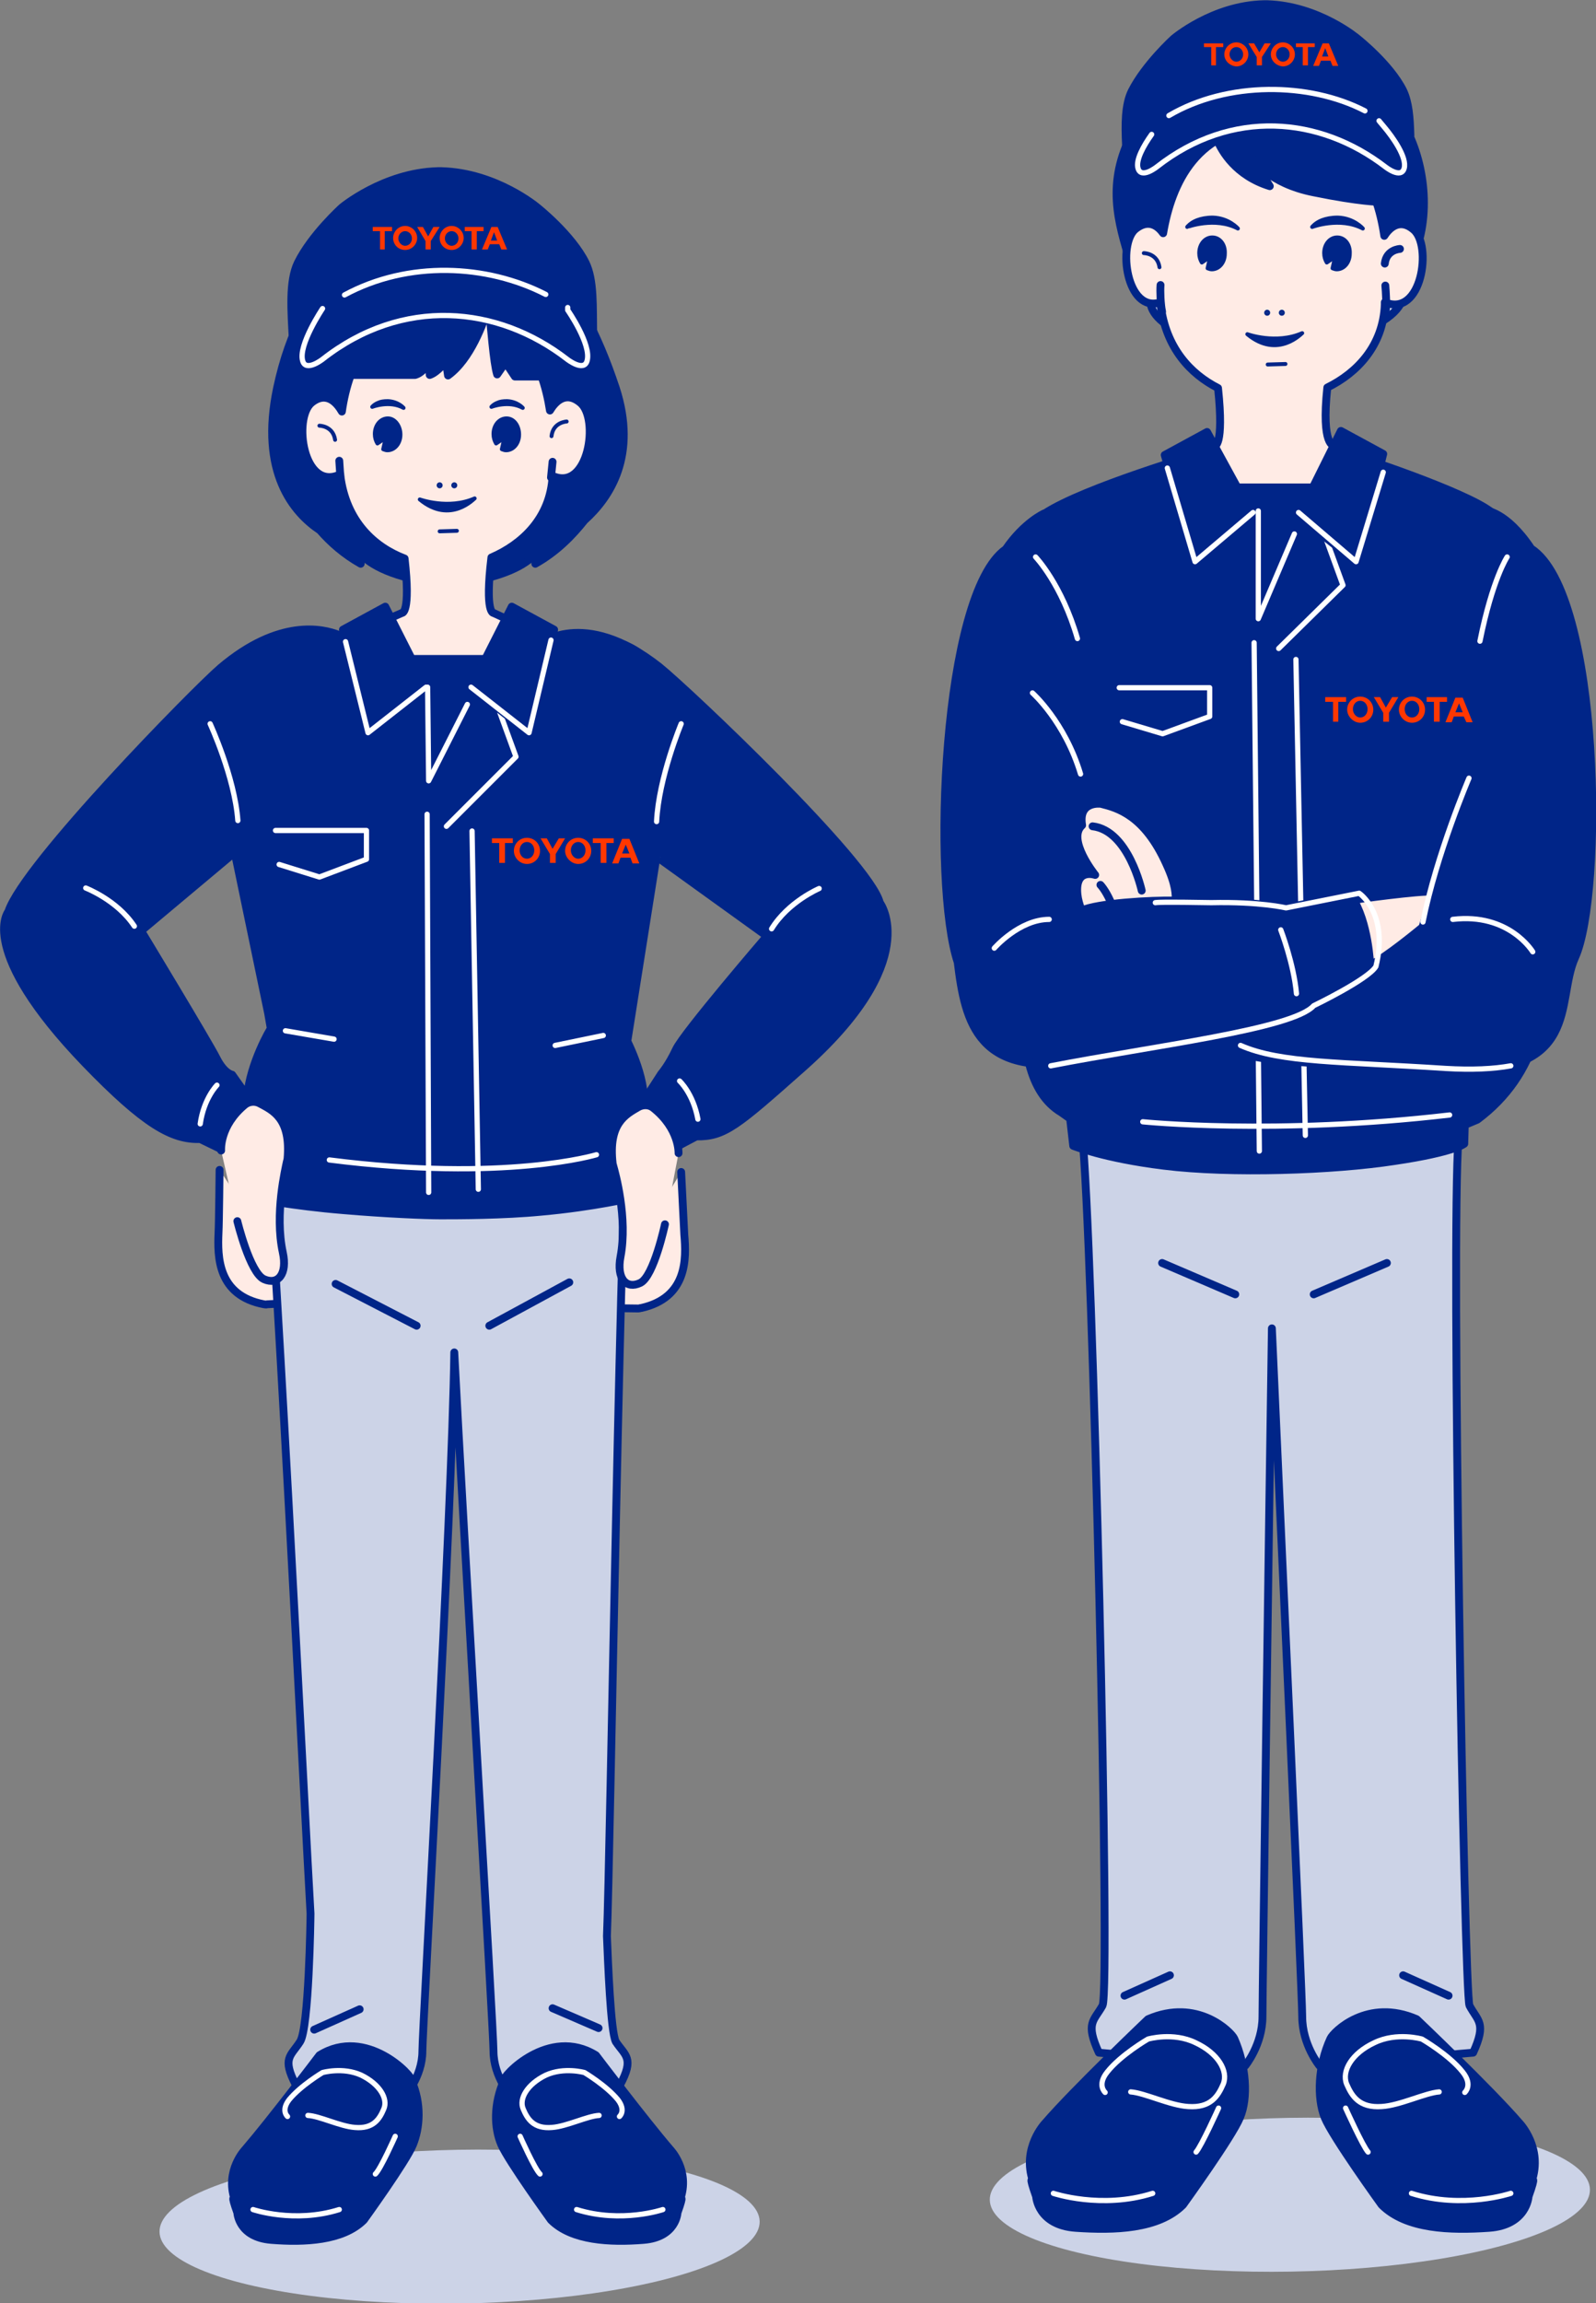 <?xml version="1.0" encoding="utf-8"?>
<!-- Generator: Adobe Illustrator 22.0.1, SVG Export Plug-In . SVG Version: 6.00 Build 0)  -->
<svg version="1.1" id="レイヤー_1" xmlns="http://www.w3.org/2000/svg" xmlns:xlink="http://www.w3.org/1999/xlink" x="0px"
	 y="0px" viewBox="0 0 305.3 440.4" style="enable-background:new 0 0 305.3 440.4;" xml:space="preserve">
<rect x="0" y="0" width="305.3" height="440.4" fill="#808080" stroke="none"/>
<style type="text/css">
	.st0{fill:#CCD3E7;}
	.st1{fill:#CCD3E7;stroke:#002588;stroke-width:1.5;stroke-linecap:round;stroke-linejoin:round;stroke-miterlimit:10;}
	.st2{fill:none;stroke:#002588;stroke-width:1.5;stroke-linecap:round;stroke-linejoin:round;stroke-miterlimit:10;}
	.st3{fill:#002588;stroke:#002588;stroke-width:1.5;stroke-linecap:round;stroke-linejoin:round;stroke-miterlimit:10;}
	.st4{fill:none;stroke:#FFFFFF;stroke-linecap:round;stroke-linejoin:round;stroke-miterlimit:10;}
	.st5{fill:#FFEBE5;stroke:#002588;stroke-width:1.5;stroke-linecap:round;stroke-linejoin:round;stroke-miterlimit:10;}
	.st6{fill:#FFEBE5;}
	.st7{fill:#002588;}
	.st8{fill:#FFFFFF;stroke:#002588;stroke-width:1.5;stroke-linecap:round;stroke-linejoin:round;stroke-miterlimit:10;}
	.st9{fill:#002588;stroke:#002588;stroke-width:0.75;stroke-linecap:round;stroke-linejoin:round;stroke-miterlimit:10;}
	.st10{fill:#FFFFFF;stroke:#002588;stroke-width:0.75;stroke-linecap:round;stroke-linejoin:round;stroke-miterlimit:10;}
	.st11{fill:#FFFFFF;stroke:#FFFFFF;stroke-linecap:round;stroke-linejoin:round;stroke-miterlimit:10;}
	.st12{fill:none;stroke:#002588;stroke-width:0.75;stroke-linecap:round;stroke-linejoin:round;stroke-miterlimit:10;}
	.st13{fill:#002588;stroke:#FFFFFF;stroke-linecap:round;stroke-linejoin:round;stroke-miterlimit:10;}
	.st14{fill-rule:evenodd;clip-rule:evenodd;fill:#FF3700;}
	.st15{fill:#002588;stroke:#002588;stroke-width:0.25;stroke-linecap:round;stroke-linejoin:round;stroke-miterlimit:10;}
</style>
<g>
	
		<ellipse transform="matrix(1 -1.745241e-02 1.745241e-02 1 -7.285 4.369)" class="st0" cx="246.7" cy="419.6" rx="57.4" ry="14.7"/>
</g>
<g>
	<g>
		<path class="st1" d="M279,217.7c0-0.5-0.4-1-0.8-0.9l-32.9,4.5c-0.5,0.1-0.9-0.4-0.9-0.9c0,0,0,0,0,0c0-0.5-0.3-0.8-0.7-0.9
			l-31.6-3.5c-0.5,0-5.1,0.4-5.1,1c2,17.8,5.5,163.7,3.9,166.5c-1.7,3-3.3,3.3-0.7,9l28,2.5c0,0,3.3-4,3.3-9.4
			c0-4.5,1.3-98.8,1.8-131.6c1.5,33.9,5.8,127.1,5.8,131.6c0,5.4,3.3,9.4,3.3,9.4l29.4-2.5c2.6-5.7,0.9-6-0.7-9
			C280.1,381.6,277.5,235.6,279,217.7z"/>
	</g>
	<line class="st2" x1="223.8" y1="377.7" x2="215.1" y2="381.6"/>
	<line class="st2" x1="268.4" y1="377.7" x2="277.1" y2="381.6"/>
	<path class="st3" d="M236.1,389.8c-0.6-1.3-7.1-7.8-16.5-3.7c0,0-14,13.3-19.7,19.9c0,0-4.5,4.7-2.3,11.1c0,0-1-1.6,0.6,2.9
		c0,0,0.3,5.5,7.6,6c7.3,0.5,15.8,0.3,20.5-4.4c0,0,9.4-13,10.9-16.7C238.8,401.2,238.4,395,236.1,389.8z"/>
	<path class="st4" d="M201.5,419.4c0,0,9.2,3.1,19,0"/>
	<path class="st4" d="M233.1,403.1c0,0-3.3,7.3-4.3,8.4"/>
</g>
<path class="st5" d="M130.3,224.1c0,0,0.5,10.1,0.6,12c0.4,4.6,0.6,12-8.2,14c-0.2,0-0.4,0.1-0.6,0.1l-7.7-0.1"/>
<path class="st5" d="M42,223.7c0,0-0.1,10.2-0.2,12c-0.2,4.6-0.2,12,8.7,13.7c0.2,0,0.4,0.1,0.6,0l7.7-0.4"/>
<path class="st1" d="M116.1,370.2c0.6-13.7,2.7-149.4,4.3-163.5l-33.7,25.1c0-1.1,0-1.7,0-1.7l-36.7-24c2,14,8.6,146.6,9.4,159.8
	c0,0.9-0.3,21.9-2,24.5c-1.8,2.8-3.5,3.1-0.8,8.3l20.7,2.3c0,0,3.5-3.8,3.5-8.8c0-4.2,5.7-103.2,6.1-133.6
	c1.6,31.5,7.5,129.5,7.5,133.6c0,5,3.5,8.8,3.5,8.8l20.7-2.3c2.8-5.2,1-5.6-0.8-8.3C116.8,388.5,116.3,375,116.1,370.2z"/>
<g>
	
		<ellipse transform="matrix(1 -1.745241e-02 1.745241e-02 1 -7.415 1.6)" class="st0" cx="87.9" cy="425.7" rx="57.4" ry="14.7"/>
	<g>
		<path class="st3" d="M78.7,397.8c0.4-0.7-8.6-10.4-17.6-4.8c0,0-9.3,12.3-14.2,18c0,0-3.9,4-2,9.6c0,0-0.9-1.4,0.5,2.5
			c0,0,0.2,4.7,6.5,5.2s13.7,0.2,17.7-3.8c0,0,8.1-11.2,9.4-14.4S80.7,402.3,78.7,397.8z"/>
		<path class="st4" d="M48.4,422.5c0,0,7.9,2.7,16.5,0"/>
		<path class="st4" d="M75.6,408.5c0,0-2.8,6.3-3.8,7.2"/>
		<path class="st4" d="M55,404.7c0,0-1.3-1.1,0.3-3.2c2.2-2.7,6.4-5.2,6.4-5.2s3.9-1.1,7.4,0.5c3.5,1.7,5.2,4.5,4.3,6.5
			c-0.8,1.9-2,3.8-5.5,3.5c-2.8-0.2-6.8-2.2-9-2.3"/>
	</g>
	<g>
		<path class="st3" d="M96.4,397.8c-0.4-0.7,8.6-10.4,17.6-4.8c0,0,9.3,12.3,14.2,18c0,0,3.9,4,1.9,9.6c0,0,0.9-1.4-0.5,2.5
			c0,0-0.2,4.7-6.5,5.2c-6.3,0.5-13.7,0.2-17.7-3.8c0,0-8.1-11.2-9.5-14.4S94.4,402.3,96.4,397.8z"/>
		<path class="st4" d="M126.8,422.5c0,0-7.9,2.7-16.5,0"/>
		<path class="st4" d="M99.5,408.5c0,0,2.8,6.3,3.8,7.2"/>
	</g>
</g>
<line class="st2" x1="64.2" y1="245.5" x2="79.7" y2="253.5"/>
<line class="st2" x1="108.9" y1="245.2" x2="93.6" y2="253.5"/>
<path class="st1" d="M220.1,57.8c0,0-0.3,3.2,6.2,6c0.1,0.1,0.3,0.1,0.4,0.2c7,2.9,0.2-9.2,0.2-9.2"/>
<path class="st1" d="M268.4,56.3c0,0,0.4,3.2-6,6.2c-0.1,0.1-0.3,0.1-0.4,0.2c-6.9,3.1-0.5-9.2-0.5-9.2"/>
<path class="st3" d="M242.8,24.7l-0.1-9.3c0,0-19-1.8-25.1,8.2c-5.9,9.8-4.2,17.3-1.8,25.2"/>
<path class="st3" d="M242.9,24.7l-0.3-9.3c0,0,19-2.5,25.4,7.5c4,6.3,6,16.5,2.8,25.2"/>
<g>
	<path class="st3" d="M117.8,74.2c-7.1-21.4-16.8-30.6-30.9-31.4v-0.1c-0.4,0-0.8,0-1.2,0c-0.4,0-0.7,0-1.1,0v0.1
		C70.2,43.6,57.7,52.2,53,74.2c-3.4,16.1,3.1,23.8,8.2,27.2c2,2.3,4.6,4.6,7.8,6.4l-1-3.3c0.8,1.6,3.2,4.3,10.5,6.1l7.2-4.5l7.2,4.5
		c7.3-1.8,9.7-4.5,10.5-6.1l-1,3.3c4.1-2.3,7.1-5.4,9.4-8.3C116.7,95.1,122,87.1,117.8,74.2z"/>
	<g>
		<g>
			<path class="st6" d="M111,77c-2.9-2.4-4.9,0-5.8,1.5c-1.4-9-5.9-19.7-19.9-19.7c-14,0-18.6,10.8-19.9,19.9
				c-0.8-1.4-2.8-4.1-5.8-1.7c-3.6,3-1.6,17.1,5.5,13.7c0,0.1,0,0.2,0,0.2c1.1,8.8,6.5,13.7,12.3,15.9c1.2,10.6-0.5,10.4-0.5,10.4
				l-8.7,3.8l2.8,13.6l0.1,0.1l14.4,16.8l9.5-16.9l7.6-13.6l-8.2-3.8c0,0-1.7,0.2-0.4-10.6c5.8-2.5,11.3-7.5,11.7-15.6c0,0,0,0,0,0
				C112.6,94.1,114.7,80,111,77z"/>
		</g>
		<g>
			<path class="st2" d="M111,77c-2.9-2.4-4.9,0-5.8,1.5c-1.4-9-5.9-19.7-19.9-19.7c-14,0-18.6,10.8-19.9,19.9
				c-0.8-1.4-2.8-4.1-5.8-1.7c-3.6,3-1.6,17.1,5.5,13.7c0,0.1,0,0.2,0,0.2c1.1,8.8,6.5,13.7,12.3,15.9c1.2,10.6-0.5,10.4-0.5,10.4
				l-8.7,3.8l2.8,13.6l0.1,0.1l14.4,16.8l9.5-16.9l7.6-13.6l-8.2-3.8c0,0-1.7,0.2-0.4-10.6c5.8-2.5,11.3-7.5,11.7-15.6c0,0,0,0,0,0
				C112.6,94.1,114.7,80,111,77z"/>
		</g>
	</g>
	<g>
		<path class="st7" d="M82.1,69.4l0.1,2.3c1.5-0.5,3.1-2.6,3.1-2.6l0.4,2.7c4.3-3.1,6.8-10,7.8-13.3c-2.4-0.8-5.1-1.3-8.2-1.3
			c-11.8,0-17.8,6.7-20.8,14.4h14.9C81,71.3,82.1,69.4,82.1,69.4z"/>
	</g>
	<g>
		<path class="st8" d="M97.2,63l4.9,5.1C100.8,66.1,99.2,64.4,97.2,63z"/>
		<path class="st7" d="M96.6,69.2l1.8,2.7h7.8c-0.7-1.9-1.6-3.8-2.7-5.5L98.2,61c-1.2-0.8-3.6-1.5-5.1-2.1
			c0.4,3.6,1.3,10.5,1.9,12.7L96.6,69.2z"/>
	</g>
	<g>
		<path class="st9" d="M74.2,80c-1.4,0-2.5,1.3-2.5,3c0,0.7,0.2,1.3,0.5,1.8l1.6-1.1l-0.5,2.2c0.3,0.1,0.5,0.2,0.8,0.2
			c1.4,0,2.5-1.3,2.5-3S75.5,80,74.2,80z"/>
		<path class="st10" d="M77.2,78c0,0-1-1.2-3-1.3c-0.8,0-1.4,0.1-1.8,0.3c-0.8,0.3-1.2,0.8-1.2,0.8S74.5,76.5,77.2,78"/>
	</g>
	<g>
		<path class="st9" d="M96.9,80c-1.4,0-2.5,1.3-2.5,3c0,0.7,0.2,1.3,0.5,1.8l1.6-1.1l-0.5,2.2c0.3,0.1,0.5,0.2,0.8,0.2
			c1.4,0,2.5-1.3,2.5-3S98.3,80,96.9,80z"/>
		<path class="st10" d="M100,78c0,0-1-1.2-3-1.3c-0.8,0-1.4,0.1-1.8,0.3c-0.8,0.3-1.2,0.8-1.2,0.8S97.3,76.5,100,78"/>
	</g>
	<g>
		<circle class="st9" cx="84.1" cy="92.8" r="0.2"/>
		<circle class="st9" cx="86.9" cy="92.8" r="0.2"/>
	</g>
	<path class="st9" d="M80.3,95.5c0,0,5.5,2,10.5-0.2C90.8,95.2,86.2,100.4,80.3,95.5z"/>
	<polyline class="st3" points="82.7,146.2 73.5,126 97,126 97,139.2 	"/>
	<g>
		<g>
			<path class="st7" d="M126,151.8l0.7-4.5l-0.8,2.1l-0.6-18.6c0,0,0.8-4.9-6.1-7.6c-7.8-3.1-21.3-0.7-21.3-0.7l-0.2,4.5l-9.8,5.8
				l-6,18.9l-0.2-18.9l-9.8-5.8l-0.1-4.4c0,0-3-0.8-7-1.2c-3-1.2-11.4-3.2-22.6,6.3c-4.7,4-37.6,37.5-40.6,46.6c0,0-6.1,7.4,14.7,29
				c11.3,11.7,16.6,14.7,22,14.5l3.7,1.8l5.4-8c0.1,1.7,0.5,3.2,1.4,4.5l0.3,2.5l-0.6,0.5v10c0,0,7.4,1.5,17.2,2.3
				c8.1,0.7,15.8,1,18.4,1c0.5,0,0.7,0,0.7,0c2.6,0,11.5,0,18.7-0.7c10.1-0.9,17.6-2.7,17.6-2.7v-10l-1.1-1l1.8-2
				c3.3-4.8,0.1-13-1.8-16.9l6.3-39.8L126,151.8z M47.3,209.6l-2.9-4.1c0,0-1.5-0.2-3-3.2S27,178,27,178l17.9-15l6.4,30.8l0.5,2.9
				C51.7,196.7,47.8,203.4,47.3,209.6z"/>
		</g>
		<g>
			<path class="st2" d="M126,151.8l0.7-4.5l-0.8,2.1l-0.6-18.6c0,0,0.8-4.9-6.1-7.6c-7.8-3.1-21.3-0.7-21.3-0.7l-0.2,4.5l-9.8,5.8
				l-6,18.9l-0.2-18.9l-9.8-5.8l-0.1-4.4c0,0-3-0.8-7-1.2c-3-1.2-11.4-3.2-22.6,6.3c-4.7,4-37.6,37.5-40.6,46.6c0,0-6.1,7.4,14.7,29
				c11.3,11.7,16.6,14.7,22,14.5l3.7,1.8l5.4-8c0.1,1.7,0.5,3.2,1.4,4.5l0.3,2.5l-0.6,0.5v10c0,0,7.4,1.5,17.2,2.3
				c8.1,0.7,15.8,1,18.4,1c0.5,0,0.7,0,0.7,0c2.6,0,11.5,0,18.7-0.7c10.1-0.9,17.6-2.7,17.6-2.7v-10l-1.1-1l1.8-2
				c3.3-4.8,0.1-13-1.8-16.9l6.3-39.8L126,151.8z M47.3,209.6l-2.9-4.1c0,0-1.5-0.2-3-3.2S27,178,27,178l17.9-15l6.4,30.8l0.5,2.9
				C51.7,196.7,47.8,203.4,47.3,209.6z"/>
		</g>
	</g>
	<polyline class="st4" points="95.6,136.2 98.7,144.7 85.4,158 	"/>
	<line class="st11" x1="81.7" y1="155.7" x2="82" y2="228"/>
	<path class="st4" d="M114.1,220.8c0,0-17.4,5.3-51.1,1"/>
	<path class="st4" d="M40.2,138.4c0,0,4.7,10.2,5.3,18.5"/>
	<path class="st4" d="M16.4,169.8c0,0,6,2.3,9.3,7.3"/>
	<g>
		<path class="st3" d="M103,123.3c0,0,8.5-7.3,23.1,4.2c5.6,4.5,40.3,37.4,42.2,45.1c0,0,8.5,11.1-15,31.8
			c-12.2,10.8-14.7,13-20.1,12.9l-3.6,1.9l-6.4-8.8l3.3-5.1c0,0,1.4-1.6,2.8-4.6c1.4-3.1,17.4-21.7,17.4-21.7l-20-14.4"/>
	</g>
	<path class="st4" d="M156.7,169.9c0,0-5.9,2.5-9.1,7.7"/>
	<polyline class="st4" points="52.7,158.8 70.1,158.8 70.1,164.3 61.1,167.7 53.4,165.3 	"/>
	<path class="st4" d="M130.3,138.4c0,0-4.3,10.3-4.7,18.7"/>
	<polygon class="st3" points="73.7,116 65.6,120.4 70.4,140.1 81.5,131.4 	"/>
	<polygon class="st3" points="97.9,116 90.1,131.4 101.2,140.1 106,120.4 	"/>
	<line class="st4" x1="54.6" y1="197.1" x2="63.9" y2="198.7"/>
	<line class="st4" x1="115.4" y1="198" x2="106.2" y2="199.9"/>
	<line class="st11" x1="90.3" y1="158.9" x2="91.5" y2="227.4"/>
	<path class="st12" d="M61.1,81.4c0,0,2.6,0,3,2.7"/>
	<path class="st12" d="M108.4,80.6c0,0-2.6,0.1-2.9,2.8"/>
	<g>
		<path class="st5" d="M45.4,233.5c0,0,2.4,9.9,5.1,11.1s4.5-1,3.6-5.1c-1.6-7.4,0.5-16,0.8-17.5c0-0.1,0.1-0.3,0.1-0.4
			c0.7-7.8-2.9-9.3-5.3-10.6c-0.9-0.5-2-0.4-2.8,0.2c-5,4.1-4.6,8.8-4.6,8.8"/>
	</g>
	<g>
		<path class="st5" d="M127.2,234.1c0,0-2.1,9.9-4.7,11.2c-2.7,1.3-4.6-0.8-3.8-5c1.4-7.4-1-16-1.4-17.4c0-0.1-0.1-0.3-0.1-0.4
			c-0.9-7.7,2.5-9.4,4.9-10.8c0.9-0.5,2-0.5,2.8,0.1c5.1,4,4.9,8.7,4.9,8.7"/>
	</g>
</g>
<g>
	<path class="st7" d="M244.4,26.5V15.3c0,0-26.4-3.1-26.4,27.8l17.3,18l12.8-6.7"/>
	<path class="st7" d="M244.1,26.5V15.3c0,0,26.4-3.1,26.4,27.8l-17.3,18l-12.8-6.7"/>
	<g>
		<g>
			<path class="st6" d="M270.4,43.9c-2.7-2.3-4.7-0.2-5.6,1.2c-1.4-9.6-6.3-21-21.2-21c-14.6,0-19.5,11-21.1,20.5
				c-1-1.4-2.8-2.8-5.3-0.8c-3.5,2.9-1.7,16.2,4.8,14c0,0.2,0,0.3,0,0.4c1,8.3,5.7,13.3,11,16c1.2,11.4-0.7,11.1-0.7,11.1l-8.6,4.3
				l3.3,15.6l0.1,0.1l16.5,19.4l10.9-19.5l8.7-15.6l-8-4.4c0,0-2.5,0.3-1.3-11.1c5.7-2.8,10.7-8,11-15.9c0-0.1,0-0.2,0-0.4
				C272,60.8,274,46.9,270.4,43.9z"/>
		</g>
		<g>
			<path class="st2" d="M270.4,43.9c-2.7-2.3-4.7-0.2-5.6,1.2c-1.4-9.6-6.3-21-21.2-21c-14.6,0-19.5,11-21.1,20.5
				c-1-1.4-2.8-2.8-5.3-0.8c-3.5,2.9-1.7,16.2,4.8,14c0,0.2,0,0.3,0,0.4c1,8.3,5.7,13.3,11,16c1.2,11.4-0.7,11.1-0.7,11.1l-8.6,4.3
				l3.3,15.6l0.1,0.1l16.5,19.4l10.9-19.5l8.7-15.6l-8-4.4c0,0-2.5,0.3-1.3-11.1c5.7-2.8,10.7-8,11-15.9c0-0.1,0-0.2,0-0.4
				C272,60.8,274,46.9,270.4,43.9z"/>
		</g>
	</g>
	<path class="st2" d="M222,54.5c-0.1,1.2,0,3.7,0.3,5.1"/>
	<path class="st2" d="M265,54.6c0.1,1.2,0.3,3.9,0,5.2"/>
	<g>
		<path class="st9" d="M231.9,45.4c-1.4,0-2.5,1.3-2.5,3c0,0.7,0.2,1.3,0.5,1.8l1.6-1.1l-0.5,2.2c0.3,0.1,0.5,0.2,0.8,0.2
			c1.4,0,2.5-1.3,2.5-3C234.4,46.7,233.3,45.4,231.9,45.4z"/>
		<path class="st9" d="M236.8,43.7c0,0-1.7-2-4.8-2.1c-1.2,0-2.2,0.2-3,0.5c-1.3,0.5-1.9,1.3-1.9,1.3S232.4,41.4,236.8,43.7"/>
	</g>
	<g>
		<path class="st9" d="M255.8,45.4c-1.4,0-2.5,1.3-2.5,3c0,0.7,0.2,1.3,0.5,1.8l1.6-1.1l-0.5,2.2c0.3,0.1,0.5,0.2,0.8,0.2
			c1.4,0,2.5-1.3,2.5-3C258.3,46.7,257.2,45.4,255.8,45.4z"/>
		<path class="st9" d="M260.7,43.7c0,0-1.7-2-4.8-2.1c-1.2,0-2.2,0.2-3,0.5c-1.3,0.5-1.9,1.3-1.9,1.3S256.3,41.4,260.7,43.7"/>
	</g>
	<g>
		<circle class="st9" cx="242.4" cy="59.8" r="0.2"/>
		<circle class="st9" cx="245.2" cy="59.8" r="0.2"/>
	</g>
	<path class="st9" d="M238.6,63.9c0,0,5.5,2,10.5-0.2C249.1,63.6,244.5,68.8,238.6,63.9z"/>
	<polyline class="st3" points="240.9,113.5 231.7,93.2 255.2,93.2 255.2,106.5 	"/>
	<g>
		<g>
			<path class="st7" d="M278.4,135.4l0.3-10.4l9.3-21.8c0,0,2.3-2.2-3.9-6.1c-6.6-4.1-27.5-11-27.9-10.7L256,94l-9.8,5.6l-6,18.2
				L240,99.6l-9.8-5.6l-0.2-7.4c0,0-22.6,6.6-30.2,11.6c-3.7,2.4-1.6,5.4-1.6,5.4l3.6,16.3l2.8,29.8c-8.2,26.2-14,55.6-1.6,63
				l1.7,1.2l0.6,5.2c0,0,5.9,2.4,17.3,3.8c12.8,1.6,32.6,0.9,44.2-0.9c11.5-1.7,13.3-3.3,13.3-3.3l0.1-3.6l2.4-1
				C305.7,196.9,293.2,161.9,278.4,135.4z"/>
		</g>
		<g>
			<path class="st2" d="M278.4,135.4l0.3-10.4l9.3-21.8c0,0,2.3-2.2-3.9-6.1c-6.6-4.1-27.5-11-27.9-10.7L256,94l-9.8,5.6l-6,18.2
				L240,99.6l-9.8-5.6l-0.2-7.4c0,0-22.6,6.6-30.2,11.6c-3.7,2.4-1.6,5.4-1.6,5.4l3.6,16.3l2.8,29.8c-8.2,26.2-14,55.6-1.6,63
				l1.7,1.2l0.6,5.2c0,0,5.9,2.4,17.3,3.8c12.8,1.6,32.6,0.9,44.2-0.9c11.5-1.7,13.3-3.3,13.3-3.3l0.1-3.6l2.4-1
				C305.7,196.9,293.2,161.9,278.4,135.4z"/>
		</g>
	</g>
	<polyline class="st13" points="253.8,103.4 256.9,111.9 244.6,124 	"/>
	<line class="st11" x1="239.9" y1="122.9" x2="240.9" y2="220.1"/>
	<line class="st4" x1="247.9" y1="126.1" x2="249.7" y2="217.1"/>
	<path class="st12" d="M218.8,48.4c0,0,2.6,0,3,2.7"/>
	<path class="st2" d="M267.8,47.6c0,0-2.6,0.1-2.9,2.8"/>
</g>
<path class="st7" d="M232.4,25.5c0,0,1.9,7.4,10.6,10.1l-3.3-5.3c0,0,3,4.8,11.8,6.5c8.8,1.8,12.5,1.8,12.5,1.8s1.5-12.7-11.3-17.8"
	/>
<path class="st4" d="M41.5,207.5c0,0-2.5,2.5-3.2,7.4"/>
<path class="st4" d="M130,206.7c0,0,2.6,2.4,3.5,7.3"/>
<path class="st2" d="M200.7,135.2c0,0,5.5,5,8.2,13.8"/>
<g>
	<path class="st3" d="M284.1,97.6c0,0,4,0.1,8.8,7.3c13.4,8.7,13.9,66.2,8.4,78.2c-3.8,8.4,1.5,23-24.8,21.4
		c-19.8-1.3-39.1-0.7-43.3-5.1c0,0-7.6-10.7-9.2-13.1c-2.9-10.2,2.7-12.1,2.7-12.1l16.7,2c0,0,2.4-2.9,11.8-3.1"/>
	<path class="st4" d="M293.2,182c0,0-4.5-7.5-15.3-6.2"/>
	<path class="st8" d="M240.8,177.8c0,0-2.3,6.6-2.6,12.3"/>
</g>
<path class="st8" d="M270,175"/>
<path class="st4" d="M218.6,214.5c0,0,25.3,2.6,58.7-1.3"/>
<g>
	<g>
		<path class="st3" d="M199.7,98.2c0,0-3.8,1.7-7.3,6.8c-12.2,8.5-14.2,64-9.2,79c1.4,11.5,3.8,22.7,25,18.6
			c19.5-3.8,39-5.8,43-10.3c0,0,10.4-5,11.9-7.5c2.5-10.2-3.2-14-3.2-14l-14,2.8c0,0-4.9-1.2-14.3-1c-1.4,0-9.3-0.2-10.7,0"/>
		<path class="st4" d="M190.2,181.3c0,0,4.8-5.5,10.5-5.5"/>
		<path class="st11" d="M245,177.8c0,0,2.5,6.5,3,12.2"/>
	</g>
	<path class="st5" d="M274.2,170.5c-2.8-0.2-14.8,1.5-14.8,1.5l-0.8-0.5c3.2,4.8,3.5,13,3.5,13c2.8-1.2,10-7.2,10-7.2
		C273.5,173.2,274.2,170.5,274.2,170.5z"/>
	<path class="st4" d="M197.5,132.5c0,0,6.2,5.5,9.2,15.5"/>
</g>
<g>
	<path class="st5" d="M224.9,172.2c0-1.1,0.1-2.9-1.8-7c-4.2-9.3-9.3-10.7-12.5-11.5c0,0-4.4-0.6-3.6,4.1c-3,2.7,2.5,9.5,2.5,9.5
		s-3.9-1.4-3.4,3.7c0.1,1,0.4,2,0.8,3.1C210,172.7,220,172.1,224.9,172.2z"/>
</g>
<g>
	<path class="st2" d="M218.4,170.3c0,0-2.5-11.5-9.4-12.3"/>
</g>
<path class="st2" d="M210.5,169.2c0,0,0.9,0.9,1.9,3.1"/>
<path class="st4" d="M198.1,106.5c0,0,5,5.2,8,15.6"/>
<path class="st4" d="M288.3,106.5c0,0-2.8,4.2-5.2,16.1"/>
<path class="st4" d="M281,148.8c0,0-6.2,14.5-8.8,27.5"/>
<polygon class="st3" points="230.9,82.6 222.8,87 228.6,107.4 239.7,98.7 "/>
<polygon class="st3" points="256.5,82.4 248.4,98.7 259.4,107.4 264.6,86.8 "/>
<line class="st12" x1="84.1" y1="101.6" x2="87.4" y2="101.5"/>
<line class="st12" x1="242.5" y1="69.7" x2="245.9" y2="69.6"/>
<polyline class="st4" points="66.1,122.7 70.4,140.1 81.5,131.4 "/>
<polyline class="st4" points="105.4,122.4 101.2,140.1 90.1,131.4 "/>
<polyline class="st4" points="81.8,131.4 82,149.3 89.4,134.7 "/>
<path class="st4" d="M201,203.8c19.5-3.8,46.3-7,50.3-11.5c0,0,10.4-5,11.9-7.5c2.5-10.2-3.2-14-3.2-14l-14,2.8c0,0-4.9-1.2-14.3-1
	c-1.4,0-9.3-0.2-10.7,0"/>
<polyline class="st4" points="240.7,97.7 240.7,118.3 247.6,102.1 "/>
<g>
	<path class="st14" d="M267.6,135.7c0-1.4,1.1-2.5,2.5-2.5c1.4,0,2.5,1.1,2.5,2.5c0,1.4-1.1,2.5-2.5,2.5
		C268.7,138.2,267.6,137,267.6,135.7L267.6,135.7L267.6,135.7L267.6,135.7z M270.1,137.2c0.8,0,1.4-0.7,1.4-1.6
		c0-0.9-0.6-1.6-1.4-1.6c-0.8,0-1.4,0.7-1.4,1.6C268.7,136.5,269.3,137.2,270.1,137.2L270.1,137.2L270.1,137.2L270.1,137.2z"/>
	<polygon class="st14" points="275.4,134.2 275.4,138 274.3,138 274.3,134.2 274.3,134.2 272.9,134.2 272.9,133.3 276.8,133.3 
		276.8,134.2 275.4,134.2 275.4,134.2 275.4,134.2 	"/>
	<path class="st14" d="M278.1,137L278.1,137l-0.4,1.1h-1.2l1.9-4.7h0.7h0.7l1.9,4.7h-1.2L280,137l0,0h-1H278.1L278.1,137L278.1,137z
		 M279.1,136.2h0.7l0,0l-0.7-1.7h0l-0.7,1.7l0,0H279.1L279.1,136.2L279.1,136.2z"/>
	<polygon class="st14" points="256,134.2 256,138 255,138 255,134.2 255,134.2 253.5,134.2 253.5,133.3 257.5,133.3 257.5,134.2 
		256,134.2 256,134.2 256,134.2 	"/>
	<path class="st14" d="M257.7,135.7c0-1.4,1.1-2.5,2.5-2.5c1.4,0,2.5,1.1,2.5,2.5c0,1.4-1.1,2.5-2.5,2.5
		C258.9,138.2,257.7,137,257.7,135.7L257.7,135.7L257.7,135.7L257.7,135.7z M260.2,137.2c0.8,0,1.4-0.7,1.4-1.6
		c0-0.9-0.6-1.6-1.4-1.6c-0.8,0-1.4,0.7-1.4,1.6C258.8,136.5,259.5,137.2,260.2,137.2L260.2,137.2L260.2,137.2L260.2,137.2z"/>
	<polygon class="st14" points="265.1,138 265.7,138 265.7,136.3 265.7,136.3 267.5,133.3 266.3,133.3 265.1,135.3 264,133.3 
		262.8,133.3 264.6,136.3 264.6,136.3 264.6,138 265.1,138 265.1,138 	"/>
</g>
<g>
	<path class="st14" d="M108.1,162.7c0-1.4,1.1-2.5,2.5-2.5c1.4,0,2.5,1.1,2.5,2.5c0,1.4-1.1,2.5-2.5,2.5
		C109.3,165.2,108.1,164,108.1,162.7L108.1,162.7L108.1,162.7L108.1,162.7z M110.6,164.2c0.8,0,1.4-0.7,1.4-1.6
		c0-0.9-0.6-1.6-1.4-1.6c-0.8,0-1.4,0.7-1.4,1.6C109.2,163.5,109.9,164.2,110.6,164.2L110.6,164.2L110.6,164.2L110.6,164.2z"/>
	<polygon class="st14" points="116,161.2 116,165 114.9,165 114.9,161.2 114.9,161.2 113.4,161.2 113.4,160.3 117.4,160.3 
		117.4,161.2 116,161.2 116,161.2 116,161.2 	"/>
	<path class="st14" d="M118.7,164L118.7,164l-0.4,1.1h-1.2l1.9-4.7h0.7h0.7l1.9,4.7H121l-0.4-1.1l0,0h-1H118.7L118.7,164L118.7,164z
		 M119.7,163.2h0.7l0,0l-0.7-1.7h0l-0.7,1.7l0,0H119.7L119.7,163.2L119.7,163.2z"/>
	<polygon class="st14" points="96.6,161.2 96.6,165 95.5,165 95.5,161.2 95.5,161.2 94.1,161.2 94.1,160.3 98.1,160.3 98.1,161.2 
		96.6,161.2 96.6,161.2 96.6,161.2 	"/>
	<path class="st14" d="M98.3,162.7c0-1.4,1.1-2.5,2.5-2.5c1.4,0,2.5,1.1,2.5,2.5c0,1.4-1.1,2.5-2.5,2.5
		C99.4,165.2,98.3,164,98.3,162.7L98.3,162.7L98.3,162.7L98.3,162.7z M100.8,164.2c0.8,0,1.4-0.7,1.4-1.6c0-0.9-0.6-1.6-1.4-1.6
		c-0.8,0-1.4,0.7-1.4,1.6C99.4,163.5,100,164.2,100.8,164.2L100.8,164.2L100.8,164.2L100.8,164.2z"/>
	<polygon class="st14" points="105.7,165 106.3,165 106.3,163.3 106.3,163.3 108.1,160.3 106.9,160.3 105.7,162.3 104.6,160.3 
		103.4,160.3 105.2,163.3 105.2,163.3 105.2,165 105.7,165 105.7,165 	"/>
</g>
<polyline class="st4" points="223.3,89.5 228.6,107.4 239.7,98 "/>
<polyline class="st4" points="264.6,90.3 259.4,107.4 248.4,98 "/>
<line class="st2" x1="68.8" y1="384.2" x2="60.1" y2="388.1"/>
<line class="st2" x1="105.7" y1="384" x2="114.5" y2="387.8"/>
<polyline class="st4" points="214.1,131.5 231.4,131.5 231.4,137 222.4,140.3 214.7,138 "/>
<path class="st4" d="M289,203.8c-3.3,0.6-7.4,0.8-12.5,0.5c-19.8-1.3-31.5-1-39.2-4.4"/>
<path class="st3" d="M254.5,389.8c0.6-1.3,7.1-7.8,16.5-3.7c0,0,14,13.3,19.7,19.9c0,0,4.5,4.7,2.3,11.1c0,0,1-1.6-0.6,2.9
	c0,0-0.3,5.5-7.6,6c-7.3,0.5-15.8,0.3-20.5-4.4c0,0-9.4-13-10.9-16.7S252.1,395,254.5,389.8z"/>
<path class="st4" d="M289,419.4c0,0-9.2,3.1-19,0"/>
<path class="st4" d="M257.4,403.1c0,0,3.3,7.3,4.3,8.4"/>
<line class="st2" x1="222.3" y1="241.5" x2="236.3" y2="247.5"/>
<line class="st2" x1="265.3" y1="241.5" x2="251.3" y2="247.5"/>
<g>
	<g>
		<path class="st15" d="M112,61.8l0.5,0.6c0,0,0.7,0.7,1.6,1.9c-0.1-5.7,0.2-10.8-1.5-14.3c-2.7-5.5-9.4-10.8-9.4-10.8
			s-8-6.8-18.7-7.1c0,0,0,0,0,0c-0.1,0-0.2,0-0.4,0c-0.1,0-0.2,0-0.4,0c0,0,0,0,0,0c-10.6,0.3-18.7,7.1-18.7,7.1s-5.9,5.3-8.6,10.8
			c-1.8,3.7-1.3,9.5-1,15.3c1.3-1.8,2.5-3.2,2.5-3.2C75.7,49.3,96.2,50.9,112,61.8z"/>
	</g>
	<g>
		<path class="st14" d="M84.1,45.5c0-1.2,1-2.3,2.3-2.3c1.2,0,2.3,1,2.3,2.3c0,1.2-1,2.3-2.3,2.3C85.1,47.8,84.1,46.8,84.1,45.5
			L84.1,45.5L84.1,45.5L84.1,45.5z M86.4,47c0.7,0,1.3-0.6,1.3-1.4c0-0.8-0.6-1.4-1.3-1.4c-0.7,0-1.3,0.6-1.3,1.4
			C85.1,46.3,85.7,47,86.4,47L86.4,47L86.4,47L86.4,47z"/>
		<polygon class="st14" points="91.2,44.2 91.2,47.7 90.2,47.7 90.2,44.2 90.2,44.2 88.9,44.2 88.9,43.4 92.5,43.4 92.5,44.2 
			91.2,44.2 91.2,44.2 91.2,44.2 		"/>
		<path class="st14" d="M93.7,46.7L93.7,46.7l-0.4,1h-1.1l1.8-4.3h0.6h0.6l1.8,4.3h-1.1l-0.4-1l0,0h-0.9H93.7L93.7,46.7L93.7,46.7z
			 M94.5,46h0.6l0,0l-0.6-1.6h0L93.9,46l0,0H94.5L94.5,46L94.5,46z"/>
		<polygon class="st14" points="73.6,44.2 73.6,47.7 72.7,47.7 72.7,44.2 72.7,44.2 71.3,44.2 71.3,43.4 75,43.4 75,44.2 73.6,44.2 
			73.6,44.2 73.6,44.2 		"/>
		<path class="st14" d="M75.2,45.5c0-1.2,1-2.3,2.3-2.3c1.2,0,2.3,1,2.3,2.3c0,1.2-1,2.3-2.3,2.3C76.2,47.8,75.2,46.8,75.2,45.5
			L75.2,45.5L75.2,45.5L75.2,45.5z M77.5,47c0.7,0,1.3-0.6,1.3-1.4c0-0.8-0.6-1.4-1.3-1.4c-0.7,0-1.3,0.6-1.3,1.4
			C76.2,46.3,76.8,47,77.5,47L77.5,47L77.5,47L77.5,47z"/>
		<polygon class="st14" points="81.9,47.7 82.4,47.7 82.4,46.1 82.4,46.1 84.1,43.4 82.9,43.4 81.9,45.2 80.9,43.4 79.8,43.4 
			81.4,46.1 81.4,46.1 81.4,47.7 81.9,47.7 81.9,47.7 		"/>
	</g>
</g>
<g>
	<path class="st3" d="M259.7,7.4c0,0-7.4-6.3-17.3-6.6c0,0,0,0,0,0c-0.1,0-0.2,0-0.3,0c-0.1,0-0.2,0-0.3,0c0,0,0,0,0,0
		C232,1,224.5,7.4,224.5,7.4s-5.4,4.9-8,10c-1.3,2.6-1.3,6.4-1.1,10.4c2.9-3.6,10.3-8.9,28.7-9.2c14.8-0.2,22.2,4.1,25.7,7.3
		c-0.1-3.4-0.3-6.3-1.4-8.6C265.9,12.3,259.7,7.4,259.7,7.4z"/>
</g>
<g>
	<path class="st14" d="M243.1,10.4c0-1.2,1-2.3,2.3-2.3c1.2,0,2.3,1,2.3,2.3c0,1.2-1,2.3-2.3,2.3C244.1,12.6,243.1,11.6,243.1,10.4
		L243.1,10.4L243.1,10.4L243.1,10.4z M245.4,11.8c0.7,0,1.3-0.6,1.3-1.4c0-0.8-0.6-1.4-1.3-1.4c-0.7,0-1.3,0.6-1.3,1.4
		C244.1,11.1,244.7,11.8,245.4,11.8L245.4,11.8L245.4,11.8L245.4,11.8z"/>
	<polygon class="st14" points="250.2,9 250.2,12.5 249.2,12.5 249.2,9 249.2,9 247.9,9 247.9,8.3 251.5,8.3 251.5,9 250.2,9 
		250.2,9 250.2,9 	"/>
	<path class="st14" d="M252.7,11.6L252.7,11.6l-0.4,1h-1.1l1.8-4.3h0.6h0.6l1.8,4.3h-1.1l-0.4-1l0,0h-0.9H252.7L252.7,11.6
		L252.7,11.6z M253.5,10.8h0.6l0,0l-0.6-1.6h0l-0.6,1.6l0,0H253.5L253.5,10.8L253.5,10.8z"/>
	<polygon class="st14" points="232.6,9 232.6,12.5 231.7,12.5 231.7,9 231.7,9 230.3,9 230.3,8.3 234,8.3 234,9 232.6,9 232.6,9 
		232.6,9 	"/>
	<path class="st14" d="M234.2,10.4c0-1.2,1-2.3,2.3-2.3c1.2,0,2.3,1,2.3,2.3c0,1.2-1,2.3-2.3,2.3C235.2,12.6,234.2,11.6,234.2,10.4
		L234.2,10.4L234.2,10.4L234.2,10.4z M236.5,11.8c0.7,0,1.3-0.6,1.3-1.4c0-0.8-0.6-1.4-1.3-1.4c-0.7,0-1.3,0.6-1.3,1.4
		C235.2,11.1,235.8,11.8,236.5,11.8L236.5,11.8L236.5,11.8L236.5,11.8z"/>
	<polygon class="st14" points="240.9,12.5 241.4,12.5 241.4,10.9 241.4,10.9 243.1,8.3 241.9,8.3 240.9,10 239.9,8.3 238.8,8.3 
		240.4,10.9 240.4,10.9 240.4,12.5 240.9,12.5 240.9,12.5 	"/>
</g>
<g>
	<g>
		<path class="st15" d="M263.4,22.6c-11.9-8.3-27.4-9.5-40.8,0.2c0,0-5.7,6.5-4.9,9.4c0.6,2.1,3.6-0.3,3.6-0.3
			c14.3-11.2,31.2-9.6,43.7,0c0,0,3,2.4,3.6,0.3c0.8-2.9-4.8-9.1-4.8-9.1L263.4,22.6z"/>
	</g>
</g>
<line class="st2" x1="64.9" y1="88.1" x2="65.1" y2="91.1"/>
<line class="st2" x1="105.7" y1="88.3" x2="105.4" y2="91.3"/>
<g>
	<path class="st2" d="M66.9,71.7h12.5c1.5-0.4,2.7-2.3,2.7-2.3l0.1,2.3c1.5-0.5,3.1-2.6,3.1-2.6l0.4,2.7c4.3-3.1,6.8-10,7.8-13.3"/>
</g>
<path class="st2" d="M93.5,58.6c0.4,3.6,0.9,10.8,1.6,13l1.6-2.3l1.8,2.7h5.2"/>
<path class="st4" d="M261.1,21.2c-10.6-5.5-26.3-5.7-37.5,0.9"/>
<path class="st2" d="M232.8,26.7c0.9,2.2,3.6,6.9,10.1,8.9l-3.3-5.3c0,0,3,4.8,11.8,6.5c8.8,1.8,12.5,1.8,12.5,1.8"/>
<path class="st7" d="M108.7,59.3v-0.5c-1.5-1-3.1-2-4.8-2.8c-11-5.4-25.5-6.1-37.4,0c-1.7,0.9-3.3,1.8-4.8,3c0,0-4.7,7-3.8,10
	c0.6,2.2,3.8-0.3,3.8-0.3c15.3-12,33.5-10.3,46.8,0c0,0,3.2,2.5,3.8,0.3C113.2,66,108.7,59.3,108.7,59.3z"/>
<path class="st4" d="M61.7,59c0,0-4.7,7-3.8,10c0.6,2.2,3.8-0.3,3.8-0.3c15.3-12,33.5-10.3,46.8,0c0,0,3.2,2.5,3.8,0.3
	c0.9-3.1-3.7-9.7-3.7-9.7v-0.5"/>
<path class="st4" d="M104.4,56.3c-11.3-5.8-26.3-6.5-38.5,0.1"/>
<g>
	<g>
		<path class="st4" d="M220.3,25.7c-1.5,2.1-3.1,4.9-2.6,6.5c0.6,2.1,3.6-0.3,3.6-0.3c14.3-11.2,31.2-9.6,43.7,0c0,0,3,2.4,3.6,0.3
			c0.6-2.1-2.2-6-3.8-7.9c-0.6-0.7-1-1.2-1-1.2"/>
	</g>
</g>
<path class="st4" d="M118.5,404.7c0,0,1.3-1.1-0.3-3.2c-2.2-2.7-6.4-5.2-6.4-5.2s-3.9-1.1-7.4,0.5c-3.5,1.7-5.2,4.5-4.3,6.5
	c0.8,1.9,2,3.8,5.5,3.5c2.8-0.2,6.8-2.2,9-2.3"/>
<path class="st4" d="M211.4,400.1c0,0-1.6-1.4,0.4-3.9c2.6-3.3,7.8-6.3,7.8-6.3s4.8-1.4,9.1,0.7c4.3,2,6.3,5.4,5.3,7.9
	c-1,2.3-2.4,4.6-6.7,4.3c-3.5-0.2-8.3-2.6-11-2.8"/>
<path class="st4" d="M280.2,400.1c0,0,1.6-1.4-0.4-3.9c-2.6-3.3-7.8-6.3-7.8-6.3s-4.8-1.4-9.1,0.7c-4.3,2-6.3,5.4-5.3,7.9
	c1,2.3,2.4,4.6,6.7,4.3c3.5-0.2,8.3-2.6,11-2.8"/>
</svg>

